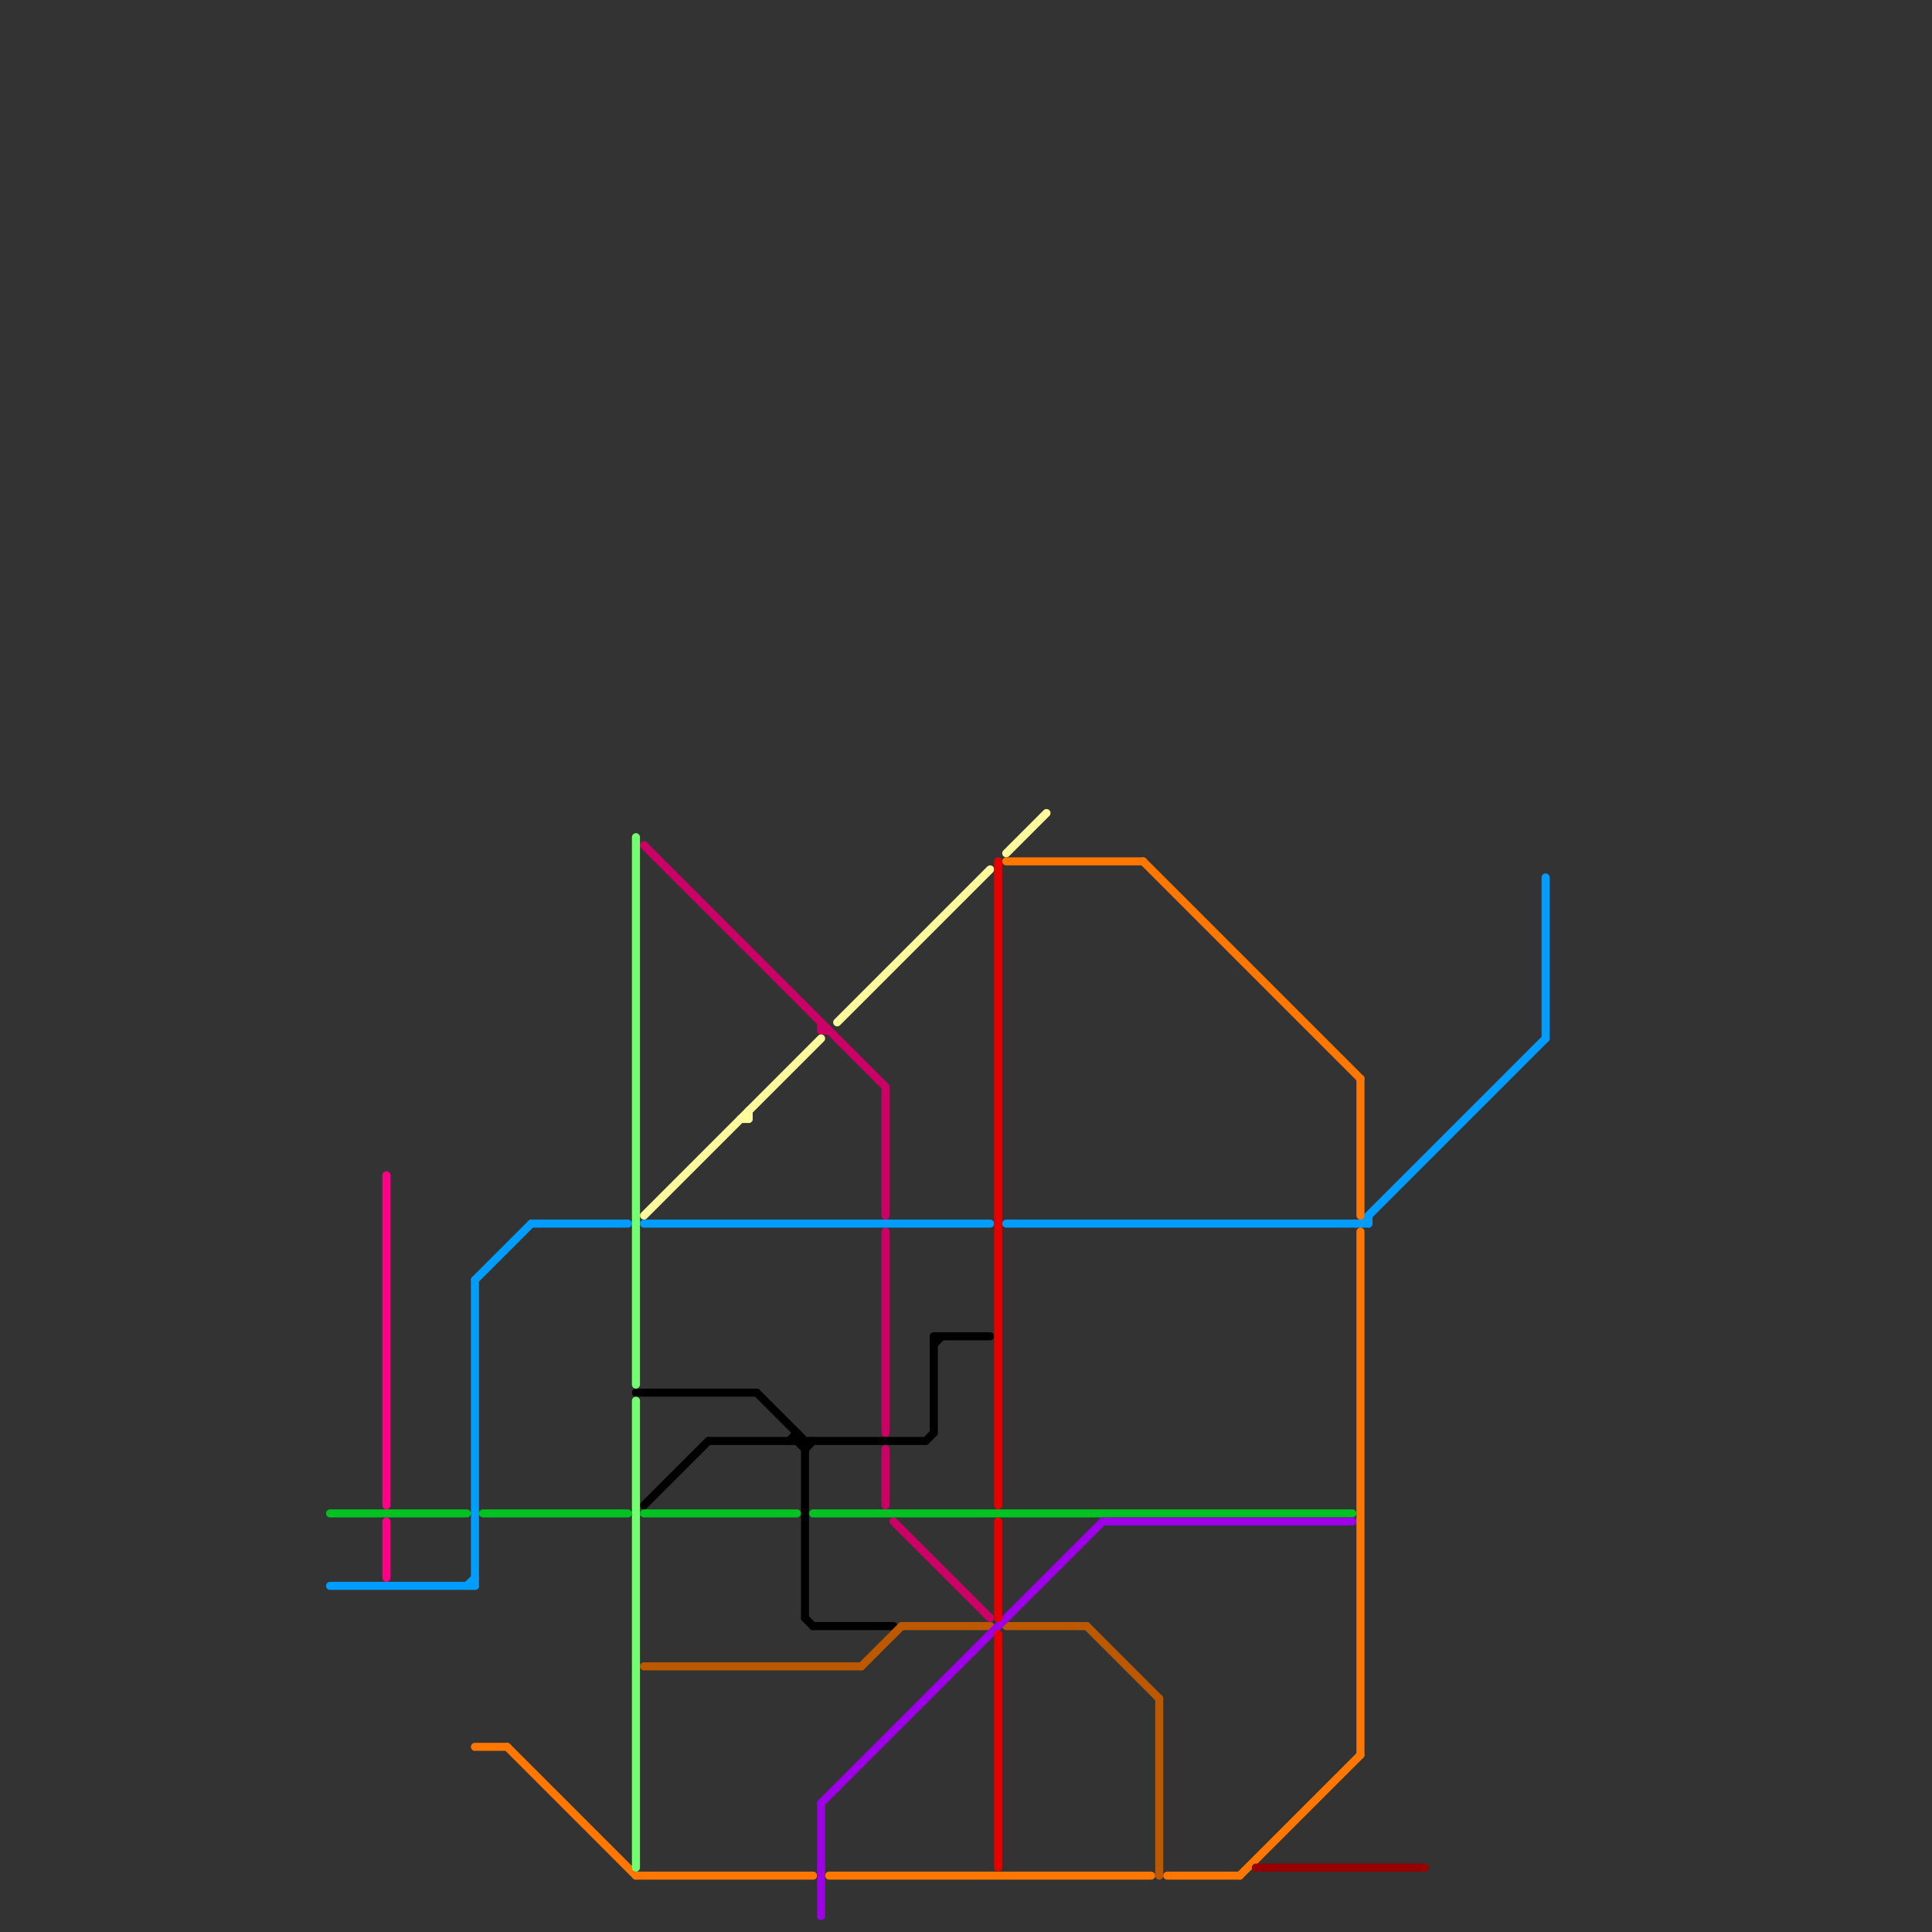 
<svg version="1.1" xmlns="http://www.w3.org/2000/svg" viewBox="0 0 240 240">
<rect x="0" y="0" width="240" height="240" fill="#333333" stroke="none"/>
<style>text { font: 1px Helvetica; font-weight: 600; white-space: pre; dominant-baseline: central; } line { stroke-width: 1; fill: none; stroke-linecap: round; stroke-linejoin: round; } .c0 { stroke: #cb0166 } .c1 { stroke: #fffc9e } .c2 { stroke: #009dff } .c3 { stroke: #000000 } .c4 { stroke: #bc5800 } .c5 { stroke: #ff7700 } .c6 { stroke: #00c220 } .c7 { stroke: #9d00e6 } .c8 { stroke: #e60000 } .c9 { stroke: #980101 } .c10 { stroke: #ff0088 } .c11 { stroke: #73ff70 }</style><defs><g id="wm-xf"><circle r="1.2" fill="#000"/><circle r="0.9" fill="#fff"/><circle r="0.6" fill="#000"/><circle r="0.3" fill="#fff"/></g><g id="wm"><circle r="0.6" fill="#000"/><circle r="0.3" fill="#fff"/></g></defs><line class="c0" x1="102" y1="127" x2="102" y2="128"/><line class="c0" x1="110" y1="135" x2="110" y2="151"/><line class="c0" x1="102" y1="128" x2="103" y2="128"/><line class="c0" x1="110" y1="180" x2="110" y2="187"/><line class="c0" x1="110" y1="153" x2="110" y2="178"/><line class="c0" x1="111" y1="189" x2="123" y2="201"/><line class="c0" x1="80" y1="105" x2="110" y2="135"/><line class="c1" x1="93" y1="138" x2="93" y2="139"/><line class="c1" x1="80" y1="151" x2="102" y2="129"/><line class="c1" x1="92" y1="139" x2="93" y2="139"/><line class="c1" x1="104" y1="127" x2="123" y2="108"/><line class="c1" x1="125" y1="106" x2="130" y2="101"/><line class="c2" x1="80" y1="152" x2="123" y2="152"/><line class="c2" x1="125" y1="152" x2="170" y2="152"/><line class="c2" x1="41" y1="197" x2="59" y2="197"/><line class="c2" x1="58" y1="197" x2="59" y2="196"/><line class="c2" x1="170" y1="151" x2="170" y2="152"/><line class="c2" x1="59" y1="159" x2="59" y2="197"/><line class="c2" x1="59" y1="159" x2="66" y2="152"/><line class="c2" x1="66" y1="152" x2="78" y2="152"/><line class="c2" x1="192" y1="109" x2="192" y2="129"/><line class="c2" x1="169" y1="152" x2="192" y2="129"/><line class="c3" x1="99" y1="179" x2="100" y2="180"/><line class="c3" x1="116" y1="167" x2="117" y2="166"/><line class="c3" x1="100" y1="179" x2="100" y2="201"/><line class="c3" x1="94" y1="173" x2="100" y2="179"/><line class="c3" x1="80" y1="187" x2="88" y2="179"/><line class="c3" x1="116" y1="166" x2="123" y2="166"/><line class="c3" x1="100" y1="180" x2="101" y2="179"/><line class="c3" x1="116" y1="166" x2="116" y2="178"/><line class="c3" x1="88" y1="179" x2="115" y2="179"/><line class="c3" x1="98" y1="179" x2="99" y2="178"/><line class="c3" x1="79" y1="173" x2="94" y2="173"/><line class="c3" x1="100" y1="201" x2="101" y2="202"/><line class="c3" x1="115" y1="179" x2="116" y2="178"/><line class="c3" x1="101" y1="202" x2="111" y2="202"/><line class="c3" x1="99" y1="178" x2="99" y2="179"/><line class="c4" x1="125" y1="202" x2="135" y2="202"/><line class="c4" x1="144" y1="211" x2="144" y2="233"/><line class="c4" x1="135" y1="202" x2="144" y2="211"/><line class="c4" x1="112" y1="202" x2="123" y2="202"/><line class="c4" x1="80" y1="207" x2="107" y2="207"/><line class="c4" x1="107" y1="207" x2="112" y2="202"/><line class="c5" x1="145" y1="233" x2="154" y2="233"/><line class="c5" x1="103" y1="233" x2="143" y2="233"/><line class="c5" x1="59" y1="217" x2="63" y2="217"/><line class="c5" x1="169" y1="153" x2="169" y2="218"/><line class="c5" x1="154" y1="233" x2="169" y2="218"/><line class="c5" x1="142" y1="107" x2="169" y2="134"/><line class="c5" x1="169" y1="134" x2="169" y2="151"/><line class="c5" x1="79" y1="233" x2="101" y2="233"/><line class="c5" x1="63" y1="217" x2="79" y2="233"/><line class="c5" x1="125" y1="107" x2="142" y2="107"/><line class="c6" x1="101" y1="188" x2="168" y2="188"/><line class="c6" x1="41" y1="188" x2="58" y2="188"/><line class="c6" x1="60" y1="188" x2="78" y2="188"/><line class="c6" x1="80" y1="188" x2="99" y2="188"/><line class="c7" x1="102" y1="224" x2="102" y2="238"/><line class="c7" x1="137" y1="189" x2="168" y2="189"/><line class="c7" x1="102" y1="224" x2="137" y2="189"/><line class="c8" x1="124" y1="107" x2="124" y2="187"/><line class="c8" x1="124" y1="203" x2="124" y2="232"/><line class="c8" x1="124" y1="189" x2="124" y2="201"/><line class="c9" x1="156" y1="232" x2="177" y2="232"/><line class="c10" x1="48" y1="146" x2="48" y2="187"/><line class="c10" x1="48" y1="189" x2="48" y2="196"/><line class="c11" x1="79" y1="104" x2="79" y2="172"/><line class="c11" x1="79" y1="174" x2="79" y2="232"/>
</svg>
